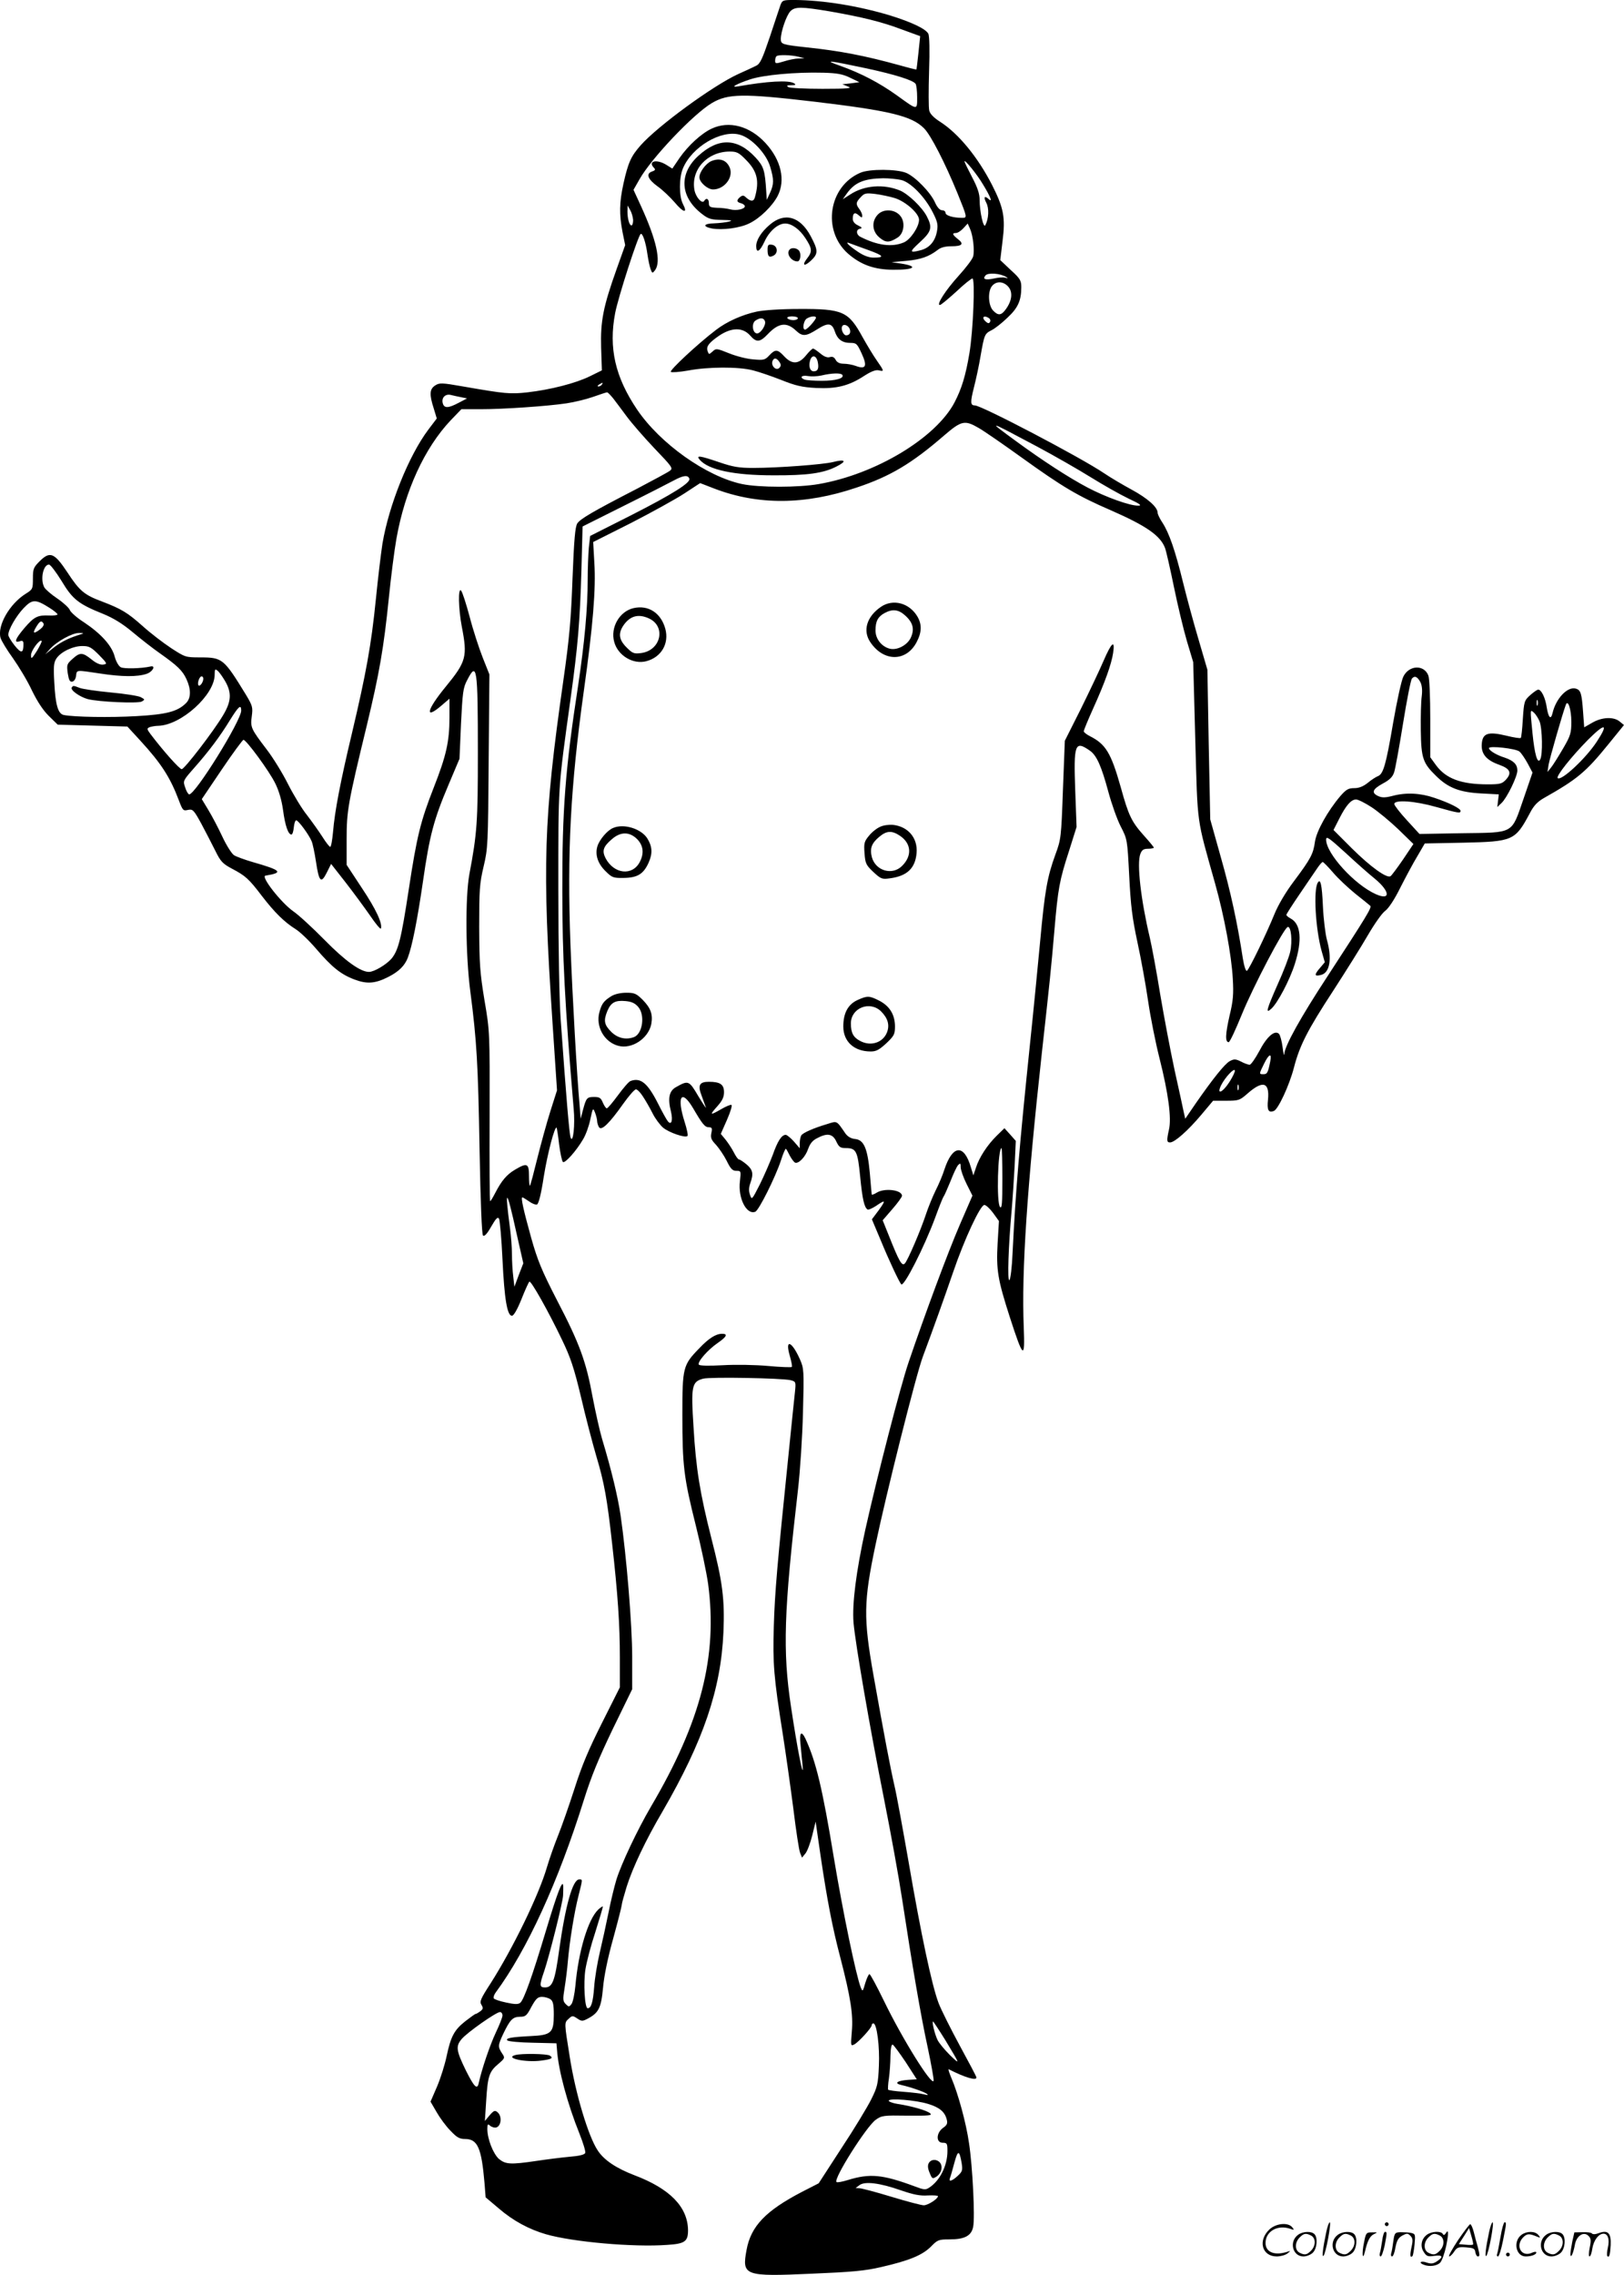 <?xml version="1.0" encoding="UTF-8"?>
<svg xmlns="http://www.w3.org/2000/svg" version="1.0" viewBox="0 0 857.701 1200.718" preserveAspectRatio="xMidYMid meet">
  <g transform="translate(-0.618,1200.984) scale(0.1,-0.1)" fill="#000000" stroke="none">
    <path d="M4128 11983 c-5 -16 -31 -91 -56 -168 -39 -115 -51 -142 -72 -152 -14 -7 -56 -27 -95 -44 -133 -61 -425 -274 -516 -377 -50 -57 -65 -89 -90 -201 -22 -101 -23 -161 -5 -256 l14 -69 -45 -126 c-71 -199 -86 -275 -82 -415 l4 -120 -63 -31 c-75 -37 -208 -71 -330 -85 -92 -10 -116 -8 -340 31 -114 20 -125 20 -148 5 -29 -19 -31 -47 -7 -121 l16 -53 -44 -58 c-104 -138 -209 -400 -243 -603 -8 -52 -24 -185 -35 -296 -24 -239 -52 -391 -125 -700 -63 -264 -92 -417 -101 -526 -4 -43 -10 -78 -15 -78 -4 0 -23 24 -41 53 -18 28 -55 80 -81 114 -27 33 -72 108 -101 165 -28 56 -79 139 -113 183 -83 109 -86 116 -78 175 6 46 4 55 -31 113 -117 191 -124 197 -242 197 -77 0 -79 1 -153 49 -41 27 -109 79 -150 116 -81 72 -113 91 -215 130 -94 35 -119 56 -183 154 -69 104 -92 113 -147 58 -32 -32 -35 -40 -35 -91 0 -54 -1 -57 -38 -80 -86 -54 -151 -169 -133 -233 5 -16 34 -64 66 -108 31 -44 77 -120 100 -170 29 -59 59 -105 90 -135 l46 -45 184 -5 184 -5 68 -74 c111 -121 158 -194 204 -316 20 -53 23 -56 48 -50 25 5 30 1 70 -72 23 -43 56 -107 74 -143 28 -57 39 -69 88 -95 72 -38 89 -53 159 -145 67 -87 118 -137 177 -174 23 -14 72 -61 108 -103 83 -97 131 -136 203 -163 66 -25 110 -22 180 14 55 28 86 59 102 101 23 61 50 196 80 402 35 244 57 327 136 513 l57 135 8 185 c8 163 11 190 32 229 52 102 57 72 57 -384 0 -363 -4 -423 -45 -640 -22 -121 -20 -427 5 -617 34 -262 41 -379 49 -836 5 -280 12 -447 18 -453 7 -7 21 7 43 46 26 45 35 54 42 42 4 -9 13 -105 18 -214 10 -211 25 -298 50 -298 9 0 28 32 50 87 19 48 38 90 42 93 8 8 102 -159 173 -308 44 -91 63 -147 100 -302 24 -104 61 -244 80 -309 43 -143 58 -229 84 -463 30 -265 41 -429 41 -603 l0 -156 -94 -187 c-71 -141 -107 -226 -146 -349 -29 -90 -68 -201 -87 -248 -19 -47 -45 -121 -58 -165 -43 -148 -180 -429 -298 -614 -53 -82 -59 -96 -48 -113 10 -17 9 -22 -6 -34 -10 -7 -21 -14 -25 -14 -3 0 -28 -18 -55 -39 -58 -46 -76 -80 -98 -184 -9 -43 -31 -114 -50 -159 l-35 -81 32 -55 c17 -30 50 -75 73 -98 34 -36 48 -44 77 -44 67 0 87 -47 103 -231 l6 -77 70 -59 c74 -64 159 -110 249 -136 143 -41 463 -69 640 -56 94 6 110 18 110 78 -2 123 -96 219 -284 290 -94 36 -159 79 -192 129 -50 73 -119 303 -149 497 -29 181 -29 178 -6 199 19 18 22 18 46 2 22 -15 28 -15 53 -2 60 31 73 57 83 163 5 61 25 159 54 262 25 91 45 170 45 177 0 7 12 50 26 96 32 101 100 245 190 398 215 371 308 644 321 945 7 174 -4 263 -63 493 -61 240 -82 369 -95 590 -14 217 -9 239 51 255 38 10 417 3 462 -8 27 -7 28 -9 23 -59 -3 -28 -19 -181 -35 -341 -58 -564 -72 -722 -77 -900 -6 -196 0 -269 47 -565 16 -102 41 -279 56 -395 14 -115 30 -221 36 -235 l10 -25 18 22 c10 12 26 55 36 95 l18 73 26 -180 c35 -236 63 -381 105 -540 54 -209 68 -299 60 -388 -6 -75 -6 -78 13 -68 24 13 92 88 92 101 0 6 4 10 9 10 18 0 34 -121 29 -225 -4 -95 -8 -111 -41 -177 -20 -40 -90 -156 -157 -257 l-120 -185 -88 -45 c-192 -100 -270 -181 -293 -307 -25 -136 -12 -141 346 -125 212 9 280 15 365 35 149 34 218 63 263 108 35 36 41 38 98 38 80 0 116 19 125 67 10 51 -3 317 -22 441 -15 106 -58 263 -94 346 -11 26 -17 46 -13 44 86 -44 150 -63 146 -42 -1 5 -41 81 -88 167 -47 87 -98 188 -112 225 -36 95 -93 366 -157 738 -31 177 -64 359 -75 405 -23 100 -55 269 -112 589 -53 301 -52 385 11 685 55 264 214 898 250 994 59 158 110 301 160 446 60 176 144 355 165 355 8 0 29 -19 46 -42 l31 -43 -7 -117 c-8 -142 1 -193 65 -392 71 -219 80 -225 73 -51 -12 298 17 730 96 1451 42 377 49 446 66 644 19 220 26 261 77 418 l40 127 -7 190 c-9 249 -2 268 77 213 36 -25 61 -81 98 -218 17 -63 46 -145 65 -182 35 -68 35 -68 45 -261 8 -159 16 -222 44 -353 19 -87 44 -226 56 -309 12 -82 39 -218 60 -301 47 -186 64 -316 50 -376 -13 -59 -12 -68 6 -68 24 0 95 63 164 145 l63 75 69 0 c67 0 72 2 114 39 80 70 116 59 107 -33 -6 -55 2 -71 31 -60 23 9 82 136 106 229 30 116 71 197 207 405 66 102 149 234 183 293 35 60 76 119 93 130 18 14 49 61 79 122 28 55 68 130 90 166 l39 67 202 4 c264 6 275 10 353 156 20 39 40 60 73 79 177 100 222 137 342 285 l82 101 -23 19 c-32 26 -94 23 -145 -7 l-42 -24 -6 82 c-7 96 -12 114 -37 122 -44 14 -106 -51 -124 -128 -9 -39 -22 -26 -31 30 -7 49 -28 93 -45 93 -5 0 -24 -13 -42 -29 -31 -28 -33 -33 -39 -125 -3 -53 -8 -99 -11 -101 -3 -3 -37 2 -77 12 -96 23 -125 13 -129 -44 -4 -52 24 -86 93 -110 58 -21 67 -43 34 -79 -20 -21 -31 -24 -95 -24 -142 0 -222 30 -275 103 l-29 40 0 203 c0 111 -4 214 -10 228 -22 59 -102 56 -132 -5 -10 -19 -34 -129 -54 -244 -38 -223 -52 -271 -81 -282 -10 -4 -34 -19 -53 -35 -24 -19 -46 -28 -71 -28 -32 0 -43 -7 -74 -42 -67 -79 -126 -185 -134 -241 -9 -64 -21 -88 -110 -207 -44 -58 -84 -126 -104 -175 -43 -106 -133 -291 -145 -299 -6 -4 -15 23 -22 66 -29 189 -64 350 -116 533 l-56 200 -8 395 -7 395 -46 157 c-26 87 -63 224 -83 305 -41 167 -73 260 -109 315 -14 21 -25 44 -25 52 0 29 -53 76 -138 122 -48 26 -112 64 -143 85 -122 83 -649 359 -684 359 -24 0 -25 16 -5 95 11 43 27 117 35 166 20 113 21 117 58 136 17 8 55 38 84 66 56 52 73 91 73 161 0 35 -6 46 -56 91 l-55 52 12 100 c16 125 6 176 -56 298 -75 146 -176 269 -272 331 -35 22 -55 43 -59 60 -4 15 -4 108 -1 207 4 111 2 188 -4 199 -14 26 -88 61 -204 97 -167 50 -352 80 -503 81 -60 0 -64 -1 -74 -27z m259 -33 c171 -30 275 -55 383 -96 l96 -35 -9 -87 c-5 -48 -10 -88 -11 -89 -1 -1 -42 9 -91 23 -182 50 -310 75 -490 94 -127 14 -135 16 -135 44 0 39 30 126 51 147 24 24 57 24 206 -1z m-162 -240 l30 -8 -31 -1 c-17 0 -52 -7 -77 -15 -43 -13 -47 -13 -47 3 0 10 3 21 7 24 8 9 79 7 118 -3z m357 -61 c153 -33 248 -63 260 -82 4 -6 8 -38 8 -71 0 -69 3 -69 -105 9 -95 68 -191 118 -300 157 -94 33 -66 30 137 -13z m-87 -49 l50 -24 -45 -6 -45 -5 30 -12 c25 -9 1 -12 -135 -12 -91 0 -172 4 -180 9 -12 7 -8 10 15 10 23 0 27 3 15 10 -27 18 -144 11 -295 -16 -46 -8 -12 12 63 37 70 23 238 39 387 35 71 -2 101 -7 140 -26z m-195 -126 c405 -48 521 -76 586 -141 35 -34 111 -182 177 -343 52 -129 53 -130 24 -130 -46 0 -87 12 -87 26 0 8 -8 14 -18 14 -12 0 -26 15 -38 42 -24 53 -103 134 -151 155 -50 21 -195 22 -243 1 -168 -72 -203 -305 -65 -427 68 -59 138 -84 237 -85 114 -1 139 18 41 33 l-48 7 78 7 c76 7 119 22 166 58 16 13 40 19 72 19 57 0 68 12 34 38 -29 23 -32 32 -10 32 9 0 26 11 39 25 l23 25 12 -27 c16 -35 25 -114 17 -146 -3 -14 -38 -60 -77 -103 -69 -76 -119 -154 -99 -154 6 0 44 32 86 70 41 39 80 70 86 70 15 0 4 -277 -16 -395 -20 -119 -41 -187 -79 -260 -99 -187 -416 -378 -716 -430 -108 -19 -315 -19 -406 0 -188 40 -432 213 -554 393 -116 172 -151 325 -116 509 16 84 121 409 135 418 10 6 27 -44 36 -110 4 -27 11 -61 16 -75 9 -24 10 -24 24 -6 33 45 7 160 -74 337 l-40 87 32 56 c62 110 284 344 382 402 85 50 164 51 534 8z m898 -438 c38 -62 52 -97 31 -78 -23 21 -30 13 -14 -18 16 -30 13 -85 -5 -119 -10 -18 -30 73 -30 134 0 32 -11 65 -40 120 -22 42 -40 79 -40 83 1 12 67 -69 98 -122z m-433 24 c50 -11 127 -90 168 -172 24 -47 28 -64 22 -97 -9 -53 -38 -88 -83 -101 -64 -17 -65 -11 -8 41 62 57 68 77 37 137 -25 48 -97 117 -141 136 -87 36 -190 28 -264 -21 l-39 -25 22 31 c42 58 90 78 191 80 30 0 73 -4 95 -9z m-32 -96 c58 -19 127 -81 127 -114 0 -38 -46 -106 -81 -120 -62 -26 -139 -16 -229 30 -22 11 -24 38 -3 42 15 4 13 7 -9 18 -18 8 -28 21 -28 35 0 31 11 37 32 18 15 -13 18 -14 18 -1 0 8 -7 23 -15 34 -20 26 -19 36 7 63 19 21 27 23 77 17 31 -4 78 -14 104 -22z m-1383 -116 c0 -16 -4 -28 -9 -28 -11 0 -21 36 -21 75 l1 30 14 -25 c8 -14 14 -37 15 -52z m1242 -158 c81 -29 89 -40 28 -40 -24 0 -52 10 -83 31 -51 34 -73 58 -41 44 10 -4 54 -20 96 -35z m728 -142 c12 -7 10 -8 -5 -4 -11 3 -38 1 -59 -4 -46 -10 -62 -4 -45 16 13 16 79 11 109 -8z m10 -50 c26 -28 22 -73 -10 -118 -25 -36 -42 -38 -70 -8 -25 28 -28 103 -3 130 22 25 58 23 83 -4z m-101 -167 c7 -5 10 -14 6 -20 -5 -9 -10 -9 -21 0 -26 22 -14 38 15 20z m-2044 -351 c-3 -5 -12 -10 -18 -10 -7 0 -6 4 3 10 19 12 23 12 15 0z m59 -72 c14 -18 46 -61 72 -96 25 -34 91 -110 146 -168 95 -99 100 -106 82 -119 -10 -8 -89 -50 -174 -95 -237 -122 -299 -159 -315 -183 -11 -18 -17 -83 -25 -287 -8 -219 -16 -314 -49 -545 -104 -728 -112 -976 -57 -1800 l24 -360 -35 -110 c-19 -60 -50 -173 -69 -249 -19 -77 -36 -142 -39 -144 -3 -3 -5 20 -5 51 0 67 -10 71 -74 33 -44 -26 -71 -58 -105 -124 -12 -23 -23 -42 -26 -42 -3 0 -4 201 -3 448 1 445 1 448 -27 612 -24 145 -27 192 -28 385 0 197 2 231 23 320 23 96 24 119 27 557 l4 458 -35 88 c-19 48 -51 145 -69 215 -19 71 -39 133 -46 140 -16 16 -14 -94 4 -190 31 -159 24 -185 -85 -318 -101 -123 -113 -177 -22 -99 l42 36 0 -99 c0 -128 -17 -202 -83 -370 -69 -176 -89 -255 -132 -538 -40 -263 -55 -321 -91 -365 -28 -32 -92 -70 -119 -70 -45 0 -126 58 -235 169 -63 64 -137 132 -165 151 -64 45 -173 184 -147 188 97 16 86 28 -68 72 -41 12 -85 28 -98 36 -12 8 -40 52 -61 97 -21 45 -54 108 -74 141 l-35 58 106 157 c58 86 110 156 114 156 15 0 137 -166 168 -230 19 -38 34 -89 41 -140 11 -83 27 -129 44 -130 6 0 11 17 13 38 2 20 7 37 13 37 11 0 67 -76 81 -110 6 -14 16 -62 23 -108 16 -107 27 -118 57 -58 l23 46 76 -97 c42 -54 100 -133 130 -176 29 -43 55 -74 57 -68 9 27 -26 102 -100 213 l-81 123 0 135 c0 149 6 187 107 603 65 270 89 405 116 672 11 110 29 250 40 312 45 254 149 479 287 625 l56 58 101 0 c122 0 354 16 454 31 40 6 103 21 140 34 37 13 70 24 74 24 4 1 18 -14 32 -31z m-801 5 l30 -6 -44 -23 c-55 -29 -76 -30 -84 -4 -9 30 13 53 43 45 13 -3 38 -9 55 -12z m2732 -162 c28 -16 128 -85 224 -154 220 -158 297 -204 475 -281 187 -82 260 -133 285 -198 6 -15 27 -108 47 -205 20 -98 51 -227 69 -288 l33 -110 11 -413 c13 -459 5 -400 105 -757 48 -171 86 -376 93 -500 5 -82 2 -118 -17 -196 -22 -97 -24 -139 -5 -140 6 -1 37 66 70 147 61 149 221 454 242 461 18 6 26 -76 13 -132 -6 -27 -36 -105 -66 -171 -59 -134 -66 -158 -33 -128 33 30 97 151 124 237 39 123 32 209 -21 238 -13 7 -24 16 -24 20 0 4 32 54 71 111 39 57 80 118 92 135 12 18 25 33 29 33 4 0 28 -25 55 -56 26 -31 80 -81 118 -112 39 -31 74 -59 78 -63 10 -8 -21 -58 -225 -371 -143 -218 -227 -369 -229 -412 -1 -12 -5 5 -9 37 -4 32 -13 64 -19 70 -22 22 -64 -14 -104 -91 -21 -39 -44 -72 -51 -72 -7 0 -28 7 -46 17 -29 14 -36 14 -59 2 -27 -15 -90 -94 -181 -225 l-54 -79 -8 35 c-4 19 -25 118 -48 220 -22 102 -56 282 -76 400 -19 118 -44 253 -55 300 -47 198 -70 393 -50 443 8 21 17 27 41 27 16 0 30 3 30 6 0 3 -23 31 -51 62 -67 75 -82 106 -124 258 -51 180 -79 226 -162 268 -18 9 -33 21 -33 26 0 6 22 59 49 119 63 139 97 235 106 294 11 73 -8 57 -50 -40 -21 -49 -75 -163 -121 -256 l-84 -167 -10 -259 c-9 -251 -10 -261 -40 -342 -43 -118 -56 -193 -80 -454 -12 -126 -36 -376 -55 -555 -55 -530 -75 -767 -91 -1093 -3 -75 -11 -140 -17 -144 -11 -7 -5 181 12 367 5 58 12 164 16 237 l6 131 -30 34 -30 33 -41 -40 c-49 -48 -93 -115 -110 -170 l-13 -39 -13 42 c-36 125 -97 120 -140 -11 -9 -29 -30 -79 -47 -112 -16 -33 -38 -87 -49 -120 -28 -86 -97 -247 -113 -264 -15 -16 -30 10 -84 146 l-33 82 51 59 c28 32 51 64 51 70 0 32 -94 43 -135 16 -14 -9 -25 -12 -25 -8 -1 5 -5 56 -10 113 -12 129 -31 175 -78 179 -20 2 -38 12 -50 28 -49 71 -43 68 -97 51 -71 -21 -128 -46 -137 -60 -4 -7 -8 -25 -8 -40 l0 -28 -31 36 c-17 19 -37 35 -43 35 -22 0 -43 -33 -69 -107 -15 -39 -45 -109 -68 -155 -42 -82 -42 -83 -52 -54 -7 20 -6 39 2 61 18 50 13 71 -20 99 -17 14 -35 26 -40 26 -5 0 -17 17 -28 39 -11 21 -31 51 -44 67 l-24 29 33 75 c18 41 29 77 23 78 -5 2 -29 -8 -53 -22 -61 -35 -64 -33 -22 14 27 30 36 49 36 75 0 41 -20 55 -80 55 -50 0 -60 -18 -38 -74 8 -23 18 -50 22 -61 5 -11 -13 15 -39 58 -50 85 -53 86 -120 48 -35 -20 -43 -59 -25 -129 11 -47 2 -74 -17 -50 -6 7 -30 50 -53 96 -54 106 -91 136 -144 116 -9 -3 -38 -37 -66 -75 -28 -38 -54 -69 -59 -69 -5 0 -14 14 -21 30 -10 25 -18 30 -46 30 -38 0 -42 -5 -59 -69 l-12 -46 -6 75 c-14 155 -37 555 -48 845 -18 488 0 832 71 1341 48 342 64 535 55 676 l-6 107 199 100 c109 56 236 126 282 156 l84 55 75 -29 c230 -88 478 -87 750 5 178 59 292 127 463 275 92 79 109 83 183 40z m310 -99 c88 -47 214 -119 280 -160 66 -41 156 -92 200 -113 64 -30 74 -38 52 -38 -43 -1 -171 45 -266 95 -99 52 -239 143 -377 244 -157 115 -158 115 111 -28z m-1838 -169 c7 -21 -88 -81 -308 -193 l-216 -109 -7 -62 c-3 -34 -6 -111 -6 -170 0 -151 -17 -333 -50 -554 -68 -442 -85 -656 -84 -1090 0 -342 13 -592 60 -1148 8 -84 -3 -185 -16 -152 -7 19 -23 206 -52 615 -8 106 -13 380 -13 695 0 562 -3 519 65 1010 38 274 49 401 57 678 l6 228 216 108 c119 59 238 120 266 135 50 27 75 30 82 9z m-3316 -539 c58 -97 89 -122 219 -174 54 -22 102 -51 157 -97 43 -36 107 -86 143 -111 92 -65 120 -91 141 -137 25 -54 24 -100 -2 -126 -45 -45 -103 -60 -262 -69 -138 -8 -329 -5 -384 6 -30 6 -44 52 -50 171 -5 85 -3 106 11 127 23 35 87 66 137 66 36 0 47 -6 88 -47 44 -45 45 -48 22 -51 -15 -2 -37 7 -61 27 -48 38 -61 39 -101 3 -30 -27 -31 -31 -25 -76 6 -37 11 -46 24 -44 10 2 18 15 20 31 4 32 -1 31 126 12 117 -18 198 -18 246 -2 33 11 51 46 21 39 -49 -11 -140 -13 -157 -4 -11 6 -25 30 -32 56 -15 58 -72 121 -162 181 -38 24 -71 54 -75 65 -4 11 -33 38 -65 60 -33 22 -64 49 -70 60 -22 41 -6 120 25 120 7 0 37 -39 66 -86z m-64 -142 c24 -15 43 -31 43 -35 0 -4 -19 -7 -42 -6 -63 3 -81 -6 -132 -65 -50 -59 -58 -81 -26 -71 15 5 20 2 20 -14 0 -50 -11 -52 -46 -9 -19 24 -34 49 -34 57 0 28 42 100 81 141 46 48 63 48 136 2z m-31 -83 c4 -7 -4 -20 -17 -30 -35 -27 -43 -23 -22 11 19 32 28 37 39 19z m179 -63 c-53 -17 -95 -39 -136 -73 l-34 -27 25 28 c35 40 119 86 155 85 28 0 28 -1 -10 -13z m-214 -82 c-27 -42 -31 -45 -31 -22 0 24 46 86 56 75 3 -2 -9 -26 -25 -53z m994 -159 c36 -62 33 -108 -11 -181 -52 -87 -204 -284 -218 -284 -12 0 -98 97 -164 184 -21 28 -21 31 -5 38 10 3 30 7 45 7 121 3 298 163 298 270 0 28 2 32 15 21 8 -6 26 -31 40 -55z m-115 13 c0 -19 -18 -43 -25 -36 -9 9 4 48 16 48 5 0 9 -6 9 -12z m6428 -19 c8 -16 11 -41 7 -74 -4 -27 -6 -108 -5 -180 2 -148 11 -173 82 -242 63 -62 124 -85 236 -91 l94 -5 -4 -33 -4 -34 22 21 c29 27 84 140 84 172 0 32 -20 52 -67 68 -45 14 -83 38 -83 50 0 14 143 -2 161 -18 9 -7 28 -35 43 -62 l26 -49 -47 -137 c-66 -190 -46 -179 -327 -183 l-223 -4 -66 72 c-37 40 -67 79 -67 86 0 24 107 17 223 -16 118 -33 127 -34 127 -20 0 12 -58 42 -139 69 -73 25 -149 29 -220 10 -39 -10 -56 -10 -76 -1 -37 17 -31 36 24 66 36 19 52 35 60 59 6 17 27 133 47 257 20 124 41 231 47 238 14 17 29 11 45 -19z m619 -121 c-3 -7 -5 -2 -5 12 0 14 2 19 5 13 2 -7 2 -19 0 -25z m178 -88 c0 -59 -4 -73 -43 -140 -24 -41 -52 -86 -63 -100 l-20 -25 6 39 c6 34 74 271 91 316 11 30 29 -24 29 -90z m-7025 59 c0 -53 -244 -446 -275 -442 -5 1 -15 17 -21 37 -12 34 -12 35 48 103 77 87 137 167 190 254 45 72 58 83 58 48z m6857 -56 c15 -37 18 -180 3 -203 -14 -23 -29 29 -40 139 -13 132 -13 126 7 110 9 -8 22 -28 30 -46z m303 -107 c-57 -88 -189 -211 -207 -193 -10 10 74 115 160 202 91 91 110 87 47 -9z m-1191 -346 c34 -22 98 -75 142 -117 l80 -78 -55 -82 c-31 -45 -60 -84 -66 -88 -20 -12 -105 49 -203 146 l-98 98 31 61 c35 69 62 100 88 100 11 0 47 -18 81 -40z m18 -378 c81 -67 85 -117 6 -82 -113 50 -263 215 -263 288 0 21 15 10 103 -70 56 -52 125 -113 154 -136z m-552 -964 c-12 -60 -16 -68 -36 -68 -24 0 -24 0 3 55 26 53 42 59 33 13z m-215 -108 c-37 -58 -71 -72 -44 -17 21 41 68 91 72 77 2 -6 -11 -33 -28 -60z m47 -42 c-3 -7 -5 -2 -5 12 0 14 2 19 5 13 2 -7 2 -19 0 -25z m-3145 -36 c14 -21 37 -61 51 -89 14 -28 39 -61 55 -75 31 -26 118 -56 129 -44 4 3 -3 37 -15 74 -43 135 -17 177 45 72 49 -84 62 -100 83 -100 16 0 19 -5 13 -31 -5 -25 0 -36 25 -62 16 -18 42 -56 56 -84 21 -43 31 -53 51 -53 25 0 25 -1 19 -55 -11 -89 35 -179 81 -161 19 7 106 182 135 269 12 38 24 66 27 63 3 -2 12 -19 21 -37 10 -18 22 -34 28 -36 19 -6 54 31 68 72 10 28 23 45 47 57 54 29 83 24 102 -17 14 -30 22 -35 51 -35 54 0 62 -16 75 -150 12 -122 22 -163 39 -174 5 -3 25 6 45 19 51 35 53 31 14 -23 l-36 -48 48 -114 c42 -102 96 -217 107 -229 14 -15 122 197 180 354 20 55 40 105 44 110 5 6 20 42 36 80 15 39 33 77 40 85 12 12 14 11 14 -11 0 -14 14 -54 31 -88 l31 -62 -66 -152 c-64 -148 -185 -474 -271 -727 -44 -129 -166 -603 -229 -885 -48 -219 -70 -390 -62 -490 10 -113 86 -554 161 -930 35 -176 78 -412 95 -525 55 -360 99 -619 136 -788 19 -90 33 -169 31 -175 -9 -29 -164 219 -262 421 -38 78 -72 142 -77 142 -4 0 -14 -21 -22 -47 -13 -46 -14 -47 -24 -23 -25 64 -95 402 -142 685 -60 365 -94 507 -150 628 -22 45 -33 32 -26 -30 3 -32 8 -83 11 -113 7 -89 -29 95 -61 310 -45 297 -38 504 37 1150 11 96 23 279 26 405 6 222 5 232 -16 280 -43 97 -80 110 -54 20 9 -31 14 -58 11 -60 -3 -3 -59 -1 -124 5 -65 6 -173 8 -240 4 -75 -4 -123 -3 -127 3 -9 14 47 78 99 114 48 33 56 49 24 49 -33 0 -71 -24 -121 -77 -86 -88 -89 -101 -89 -350 0 -269 7 -330 71 -585 28 -112 57 -250 65 -308 51 -382 -38 -728 -302 -1176 -72 -123 -156 -301 -182 -384 -11 -36 -30 -114 -42 -175 -12 -60 -33 -155 -46 -210 -13 -55 -27 -138 -30 -185 -6 -80 -16 -110 -34 -110 -16 0 -23 134 -12 205 6 38 29 127 52 196 22 70 40 130 40 135 0 4 -11 -3 -24 -15 -54 -51 -105 -221 -121 -403 -4 -42 -13 -85 -20 -95 -13 -17 -15 -17 -31 -1 -15 15 -16 25 -6 85 6 37 14 100 17 138 9 106 34 261 56 347 23 92 23 88 4 88 -34 0 -72 -134 -106 -375 -22 -161 -35 -195 -74 -195 -30 0 -31 10 -5 85 26 76 98 361 100 400 1 17 1 39 1 50 -3 39 -29 -28 -91 -234 -73 -244 -117 -366 -136 -382 -11 -9 -28 -9 -74 1 -34 7 -63 17 -66 22 -3 5 1 19 10 31 166 225 330 583 466 1017 38 122 78 219 153 375 l102 209 0 171 c0 169 -30 530 -61 745 -15 101 -48 239 -98 405 -13 44 -35 143 -50 221 -34 186 -68 281 -187 509 -82 159 -104 213 -137 330 -42 151 -56 215 -47 215 3 0 19 -10 35 -21 16 -12 35 -19 42 -17 9 4 22 55 36 147 20 124 58 268 68 259 1 -2 8 -41 13 -88 6 -46 15 -88 20 -93 10 -10 71 58 107 120 14 23 31 70 38 105 13 61 14 62 25 35 6 -16 11 -36 11 -45 0 -9 5 -24 10 -32 13 -20 55 21 127 123 30 42 60 77 68 77 7 0 24 -17 37 -38z m1898 -434 c0 -130 -2 -159 -12 -149 -20 19 -12 311 8 311 2 0 4 -73 4 -162z m-2566 -287 l36 -159 -24 -62 -23 -62 -6 53 c-4 30 -7 83 -7 119 0 36 -5 97 -10 135 -30 225 -19 217 34 -24z m180 -4044 c13 -10 17 -27 17 -81 0 -96 -13 -108 -123 -113 -102 -5 -134 -11 -122 -23 5 -5 66 -11 134 -12 l125 -3 3 -35 c7 -106 55 -284 119 -443 19 -48 33 -93 30 -101 -4 -9 -32 -16 -84 -20 -43 -4 -122 -14 -175 -22 -136 -20 -161 -18 -196 10 -31 27 -62 106 -62 159 0 24 3 28 12 19 7 -7 20 -12 29 -12 31 0 40 58 13 81 -14 12 -20 9 -42 -16 l-25 -30 7 108 c8 129 16 153 64 193 36 31 36 32 19 57 -22 34 -21 42 7 102 36 75 50 89 87 90 31 0 37 5 62 53 24 43 33 52 56 52 15 0 35 -6 45 -13z m-254 -85 c0 -10 -16 -50 -35 -90 -31 -66 -74 -192 -90 -265 -8 -40 -24 -24 -69 66 -50 103 -54 126 -22 164 29 35 183 143 203 143 7 0 13 -8 13 -18z m2338 -129 c81 -134 81 -134 24 -79 -28 28 -58 64 -65 80 -15 32 -30 96 -23 96 2 0 31 -44 64 -97z m-208 -118 l58 -90 -46 -3 c-57 -4 -76 -18 -36 -27 49 -11 118 -35 134 -46 11 -8 8 -9 -15 -3 -16 4 -65 10 -107 13 -42 3 -79 8 -81 11 -2 3 -1 30 4 60 4 30 8 84 8 118 1 40 5 62 12 60 5 -2 36 -44 69 -93z m118 -220 c60 -18 88 -42 98 -81 6 -22 2 -31 -20 -46 -36 -27 -37 -78 -1 -78 23 0 25 -4 25 -44 0 -76 -39 -155 -95 -192 -21 -14 -28 -13 -81 7 -168 62 -234 68 -351 32 -29 -9 -56 -14 -59 -10 -17 16 158 293 207 328 32 23 41 24 168 22 114 -1 132 1 120 12 -15 15 -99 39 -173 50 -25 4 -46 12 -46 17 0 15 144 3 208 -17z m177 -312 c6 -38 4 -45 -21 -68 -29 -27 -49 -33 -41 -12 3 6 13 42 23 79 19 71 27 71 39 1z m-321 -144 c67 -23 102 -30 142 -27 30 1 54 0 54 -4 0 -14 -53 -48 -75 -48 -12 0 -89 20 -171 45 -82 25 -158 45 -169 45 l-20 1 20 15 c28 22 108 12 219 -27z M3765 11331 c-54 -25 -124 -89 -170 -155 l-38 -56 -32 20 c-52 32 -100 19 -64 -17 8 -8 5 -13 -10 -18 -35 -11 -24 -41 27 -78 27 -19 68 -58 92 -86 46 -55 70 -59 43 -8 -21 40 -21 139 0 188 47 113 201 205 300 178 61 -16 141 -100 161 -170 20 -67 20 -91 -1 -137 l-17 -37 -3 45 c-7 111 -13 131 -56 178 -96 104 -196 107 -303 9 -105 -96 -96 -220 23 -309 31 -24 47 -28 102 -29 52 -1 59 -3 36 -9 -16 -4 -51 -8 -77 -9 -57 -1 -63 -17 -12 -27 56 -10 148 2 198 27 56 27 121 91 149 144 43 83 19 190 -64 280 -83 90 -192 119 -284 76z m180 -164 c60 -60 73 -111 48 -199 -6 -22 -21 -23 -45 -2 -14 14 -20 14 -33 4 -20 -17 -19 -27 5 -33 11 -3 20 -10 20 -16 0 -15 -45 -25 -78 -16 -15 4 -46 8 -69 8 -37 2 -43 5 -43 25 0 23 -14 30 -25 11 -11 -17 -44 20 -51 57 -20 108 67 203 185 204 38 0 49 -5 86 -43z M3764 11160 c-29 -12 -64 -58 -64 -86 0 -26 43 -64 72 -64 59 0 108 62 89 113 -16 41 -52 55 -97 37z M4072 10824 c-45 -38 -72 -81 -72 -113 0 -40 19 -30 44 24 25 55 71 95 109 95 34 0 75 -29 106 -76 37 -56 38 -72 10 -108 -30 -38 -15 -45 21 -11 38 36 38 53 -2 128 -56 105 -138 128 -216 61z M4060 10692 c0 -36 8 -44 32 -31 26 14 20 53 -9 57 -19 3 -23 -1 -23 -26z M4177 10693 c-21 -20 7 -63 41 -63 14 0 21 35 10 54 -9 16 -39 22 -51 9z M4002 10365 c-78 -17 -158 -53 -215 -97 -97 -74 -246 -213 -238 -221 4 -4 45 -1 91 7 104 20 268 21 343 1 32 -8 99 -31 150 -51 75 -30 109 -38 184 -42 107 -5 173 11 255 65 36 23 60 32 76 28 29 -7 28 -4 -11 52 -19 27 -52 82 -75 123 -75 137 -104 150 -336 149 -96 0 -187 -6 -224 -14z m218 -35 c0 -5 -11 -10 -24 -10 -14 0 -28 5 -31 10 -4 6 7 10 24 10 17 0 31 -4 31 -10z m94 -2 c-12 -22 -47 -58 -56 -58 -16 0 -8 49 10 59 25 15 55 14 46 -1z m-268 -13 c8 -19 -22 -65 -41 -65 -24 0 -31 51 -10 67 25 17 44 17 51 -2z m165 -51 c33 -31 52 -30 110 7 58 37 79 35 94 -10 14 -42 39 -61 82 -61 32 0 36 -4 60 -56 31 -67 22 -85 -30 -66 -18 7 -48 12 -65 12 -21 0 -35 7 -42 20 -8 15 -17 19 -31 15 -13 -4 -30 2 -50 19 -17 14 -34 26 -39 26 -4 0 -21 -16 -37 -36 -38 -47 -74 -49 -115 -5 -35 38 -47 39 -79 5 -22 -24 -29 -26 -84 -21 -33 2 -91 17 -128 32 -65 26 -69 27 -87 10 -19 -17 -20 -17 -26 0 -10 25 5 45 60 83 66 44 124 45 163 2 34 -39 52 -38 94 6 57 60 100 66 150 18z m283 9 c7 -19 -1 -33 -19 -33 -15 0 -30 35 -20 49 8 13 32 3 39 -16z m-169 -173 c7 -34 1 -50 -21 -50 -19 0 -28 24 -20 55 9 34 33 31 41 -5z m-201 -3 c8 -12 7 -20 -2 -29 -17 -17 -45 11 -36 36 8 20 23 17 38 -7z m331 -66 c11 -18 -34 -31 -109 -31 -41 0 -81 3 -90 6 -29 11 -17 25 17 19 17 -3 50 -2 72 3 54 13 103 14 110 3z M3701 9584 c45 -54 181 -83 389 -83 179 -1 265 11 333 46 58 29 49 41 -18 24 -52 -13 -291 -31 -421 -31 -74 0 -106 5 -179 30 -103 35 -124 38 -104 14z M4642 10877 c-34 -36 -30 -89 9 -121 33 -28 52 -28 96 0 33 21 41 79 16 112 -28 38 -90 42 -121 9z M4659 8807 c-75 -51 -98 -126 -56 -187 70 -104 189 -104 244 0 28 53 29 95 3 138 -43 70 -128 92 -191 49z m128 -46 c42 -38 50 -73 29 -118 -19 -39 -72 -67 -111 -57 -43 11 -75 52 -75 96 0 49 13 73 48 92 42 23 74 19 109 -13z M3352 8800 c-74 -17 -123 -102 -102 -178 19 -72 100 -121 170 -102 79 21 121 93 100 171 -23 84 -90 127 -168 109z m83 -55 c90 -43 61 -168 -42 -182 -39 -5 -46 -2 -78 30 -41 41 -45 75 -14 119 35 48 78 59 134 33z M4655 7646 c-17 -7 -44 -28 -59 -47 -25 -30 -28 -39 -24 -92 4 -55 8 -63 47 -100 40 -37 46 -39 88 -33 90 12 133 53 140 133 7 79 -44 140 -124 149 -21 2 -52 -2 -68 -10z m105 -48 c60 -41 64 -106 10 -159 -51 -51 -139 -26 -159 46 -12 46 -2 74 39 108 39 33 67 34 110 5z M3245 7640 c-31 -12 -74 -63 -84 -98 -13 -45 3 -92 45 -132 32 -32 40 -35 94 -34 74 1 105 21 132 81 22 50 19 86 -8 129 -33 50 -123 78 -179 54z m126 -59 c33 -34 38 -75 14 -121 -39 -75 -137 -64 -181 21 -19 38 -12 60 32 98 47 42 94 42 135 2z M6966 7351 c-24 -38 -12 -244 20 -360 l17 -60 -27 -32 c-30 -35 -28 -44 7 -35 47 11 59 86 31 186 -8 30 -18 110 -21 178 -5 113 -13 147 -27 123z M3235 6752 c-40 -25 -51 -40 -63 -84 -21 -76 25 -158 99 -178 72 -20 160 39 175 115 9 51 -3 84 -45 127 -34 34 -44 38 -87 38 -30 0 -61 -7 -79 -18z m142 -57 c37 -43 23 -141 -22 -159 -43 -16 -87 -6 -121 28 -37 37 -41 59 -20 110 19 45 42 57 96 52 32 -3 50 -11 67 -31z M4534 6731 c-49 -23 -74 -68 -74 -139 0 -80 57 -132 145 -132 29 0 45 9 82 43 42 40 46 48 46 91 -1 62 -29 106 -83 134 -53 27 -63 27 -116 3z m126 -60 c36 -36 46 -73 30 -112 -22 -53 -85 -73 -140 -44 -37 19 -50 43 -50 93 0 82 101 122 160 63z M385 8381 c-8 -14 42 -49 84 -61 57 -15 265 -24 286 -13 17 10 17 11 -5 23 -13 7 -84 18 -159 25 -75 7 -149 18 -164 24 -34 13 -34 13 -42 2z M2728 1163 c-61 -16 57 -41 139 -29 53 7 63 13 43 26 -15 10 -150 12 -182 3z M4911 592 c-6 -12 -5 -28 5 -51 13 -32 15 -33 37 -19 26 18 34 53 17 74 -17 19 -47 18 -59 -4z M7011 230 c-18 -85 -24 -135 -15 -127 12 11 43 177 33 177 -4 0 -12 -22 -18 -50z M7320 270 c0 -5 5 -10 10 -10 6 0 10 5 10 10 0 6 -4 10 -10 10 -5 0 -10 -4 -10 -10z M7871 230 c-18 -85 -24 -135 -15 -127 12 11 43 177 33 177 -4 0 -12 -22 -18 -50z M7931 203 c-7 -42 -15 -82 -18 -90 -3 -7 -1 -13 5 -13 5 0 17 37 26 83 19 95 19 97 8 97 -4 0 -14 -34 -21 -77z M6711 243 c-63 -59 -40 -143 38 -143 20 0 46 7 57 16 18 14 18 15 -6 7 -64 -19 -110 0 -110 48 0 61 63 98 130 75 22 -8 23 -7 11 8 -22 27 -85 21 -120 -11z M7706 185 c-31 -47 -52 -85 -46 -85 5 0 17 11 26 25 15 23 23 26 63 23 39 -3 46 -6 49 -25 2 -13 8 -23 13 -23 11 0 11 6 0 50 -6 19 -15 54 -21 78 -6 23 -14 42 -19 42 -4 0 -33 -38 -65 -85z m80 -22 c-2 -3 -20 -3 -40 -1 l-35 3 27 42 27 43 12 -42 c7 -23 11 -43 9 -45z M6863 215 c-50 -35 -31 -115 27 -115 17 0 39 9 50 20 22 22 27 79 8 98 -16 16 -59 15 -85 -3z m68 -5 c25 -14 25 -54 -1 -80 -23 -23 -33 -24 -61 -10 -25 14 -25 54 1 80 23 23 33 24 61 10z M7073 215 c-50 -35 -31 -115 27 -115 17 0 39 9 50 20 22 22 27 79 8 98 -16 16 -59 15 -85 -3z m68 -5 c25 -14 25 -54 -1 -80 -23 -23 -33 -24 -61 -10 -25 14 -25 54 1 80 23 23 33 24 61 10z M7210 173 c-12 -56 -8 -100 5 -48 13 57 26 83 48 93 20 9 19 10 -10 9 -31 0 -33 -2 -43 -54z M7306 183 c-4 -27 -9 -56 -12 -65 -3 -10 -1 -18 4 -18 5 0 14 26 21 57 13 68 13 73 2 73 -5 0 -12 -21 -15 -47z M7365 181 c-3 -25 -8 -54 -11 -63 -3 -10 -1 -18 4 -18 6 0 14 21 18 47 7 36 15 51 36 63 25 13 29 13 43 -1 13 -13 14 -24 6 -60 -9 -41 -8 -59 5 -47 3 3 8 31 11 61 5 53 4 56 -18 61 -13 3 -38 4 -56 4 -29 -1 -32 -4 -38 -47z M7543 215 c-30 -21 -38 -62 -17 -92 14 -22 21 -25 55 -20 45 6 50 -5 14 -29 -20 -13 -31 -14 -55 -6 -30 11 -44 -1 -14 -12 30 -12 71 -6 87 12 9 10 23 49 31 87 14 68 13 93 -3 66 -6 -9 -11 -10 -15 -2 -10 16 -58 14 -83 -4z m68 -5 c25 -14 25 -54 -1 -80 -23 -23 -33 -24 -61 -10 -25 14 -25 54 1 80 23 23 33 24 61 10z M8043 215 c-47 -33 -32 -115 21 -115 31 0 56 10 56 21 0 5 -11 4 -24 -2 -55 -25 -89 38 -45 82 20 20 31 21 74 3 18 -7 18 -6 6 9 -17 21 -59 22 -88 2z M8173 215 c-50 -35 -31 -115 27 -115 17 0 39 9 50 20 22 22 27 79 8 98 -16 16 -59 15 -85 -3z m68 -5 c25 -14 25 -54 -1 -80 -23 -23 -33 -24 -61 -10 -25 14 -25 54 1 80 23 23 33 24 61 10z M8310 178 c-5 -27 -10 -57 -10 -66 1 -27 16 5 24 51 9 47 47 71 72 45 13 -13 14 -24 6 -62 -5 -25 -6 -46 -1 -46 5 0 12 19 15 42 7 43 33 78 59 78 23 0 33 -29 23 -73 -5 -22 -6 -42 -3 -45 10 -11 15 6 18 58 3 64 -15 81 -63 63 -18 -7 -32 -7 -36 -2 -3 5 -25 8 -49 7 l-44 -1 -11 -49z M7960 110 c0 -5 5 -10 10 -10 6 0 10 5 10 10 0 6 -4 10 -10 10 -5 0 -10 -4 -10 -10z"></path>
  </g>
</svg>
